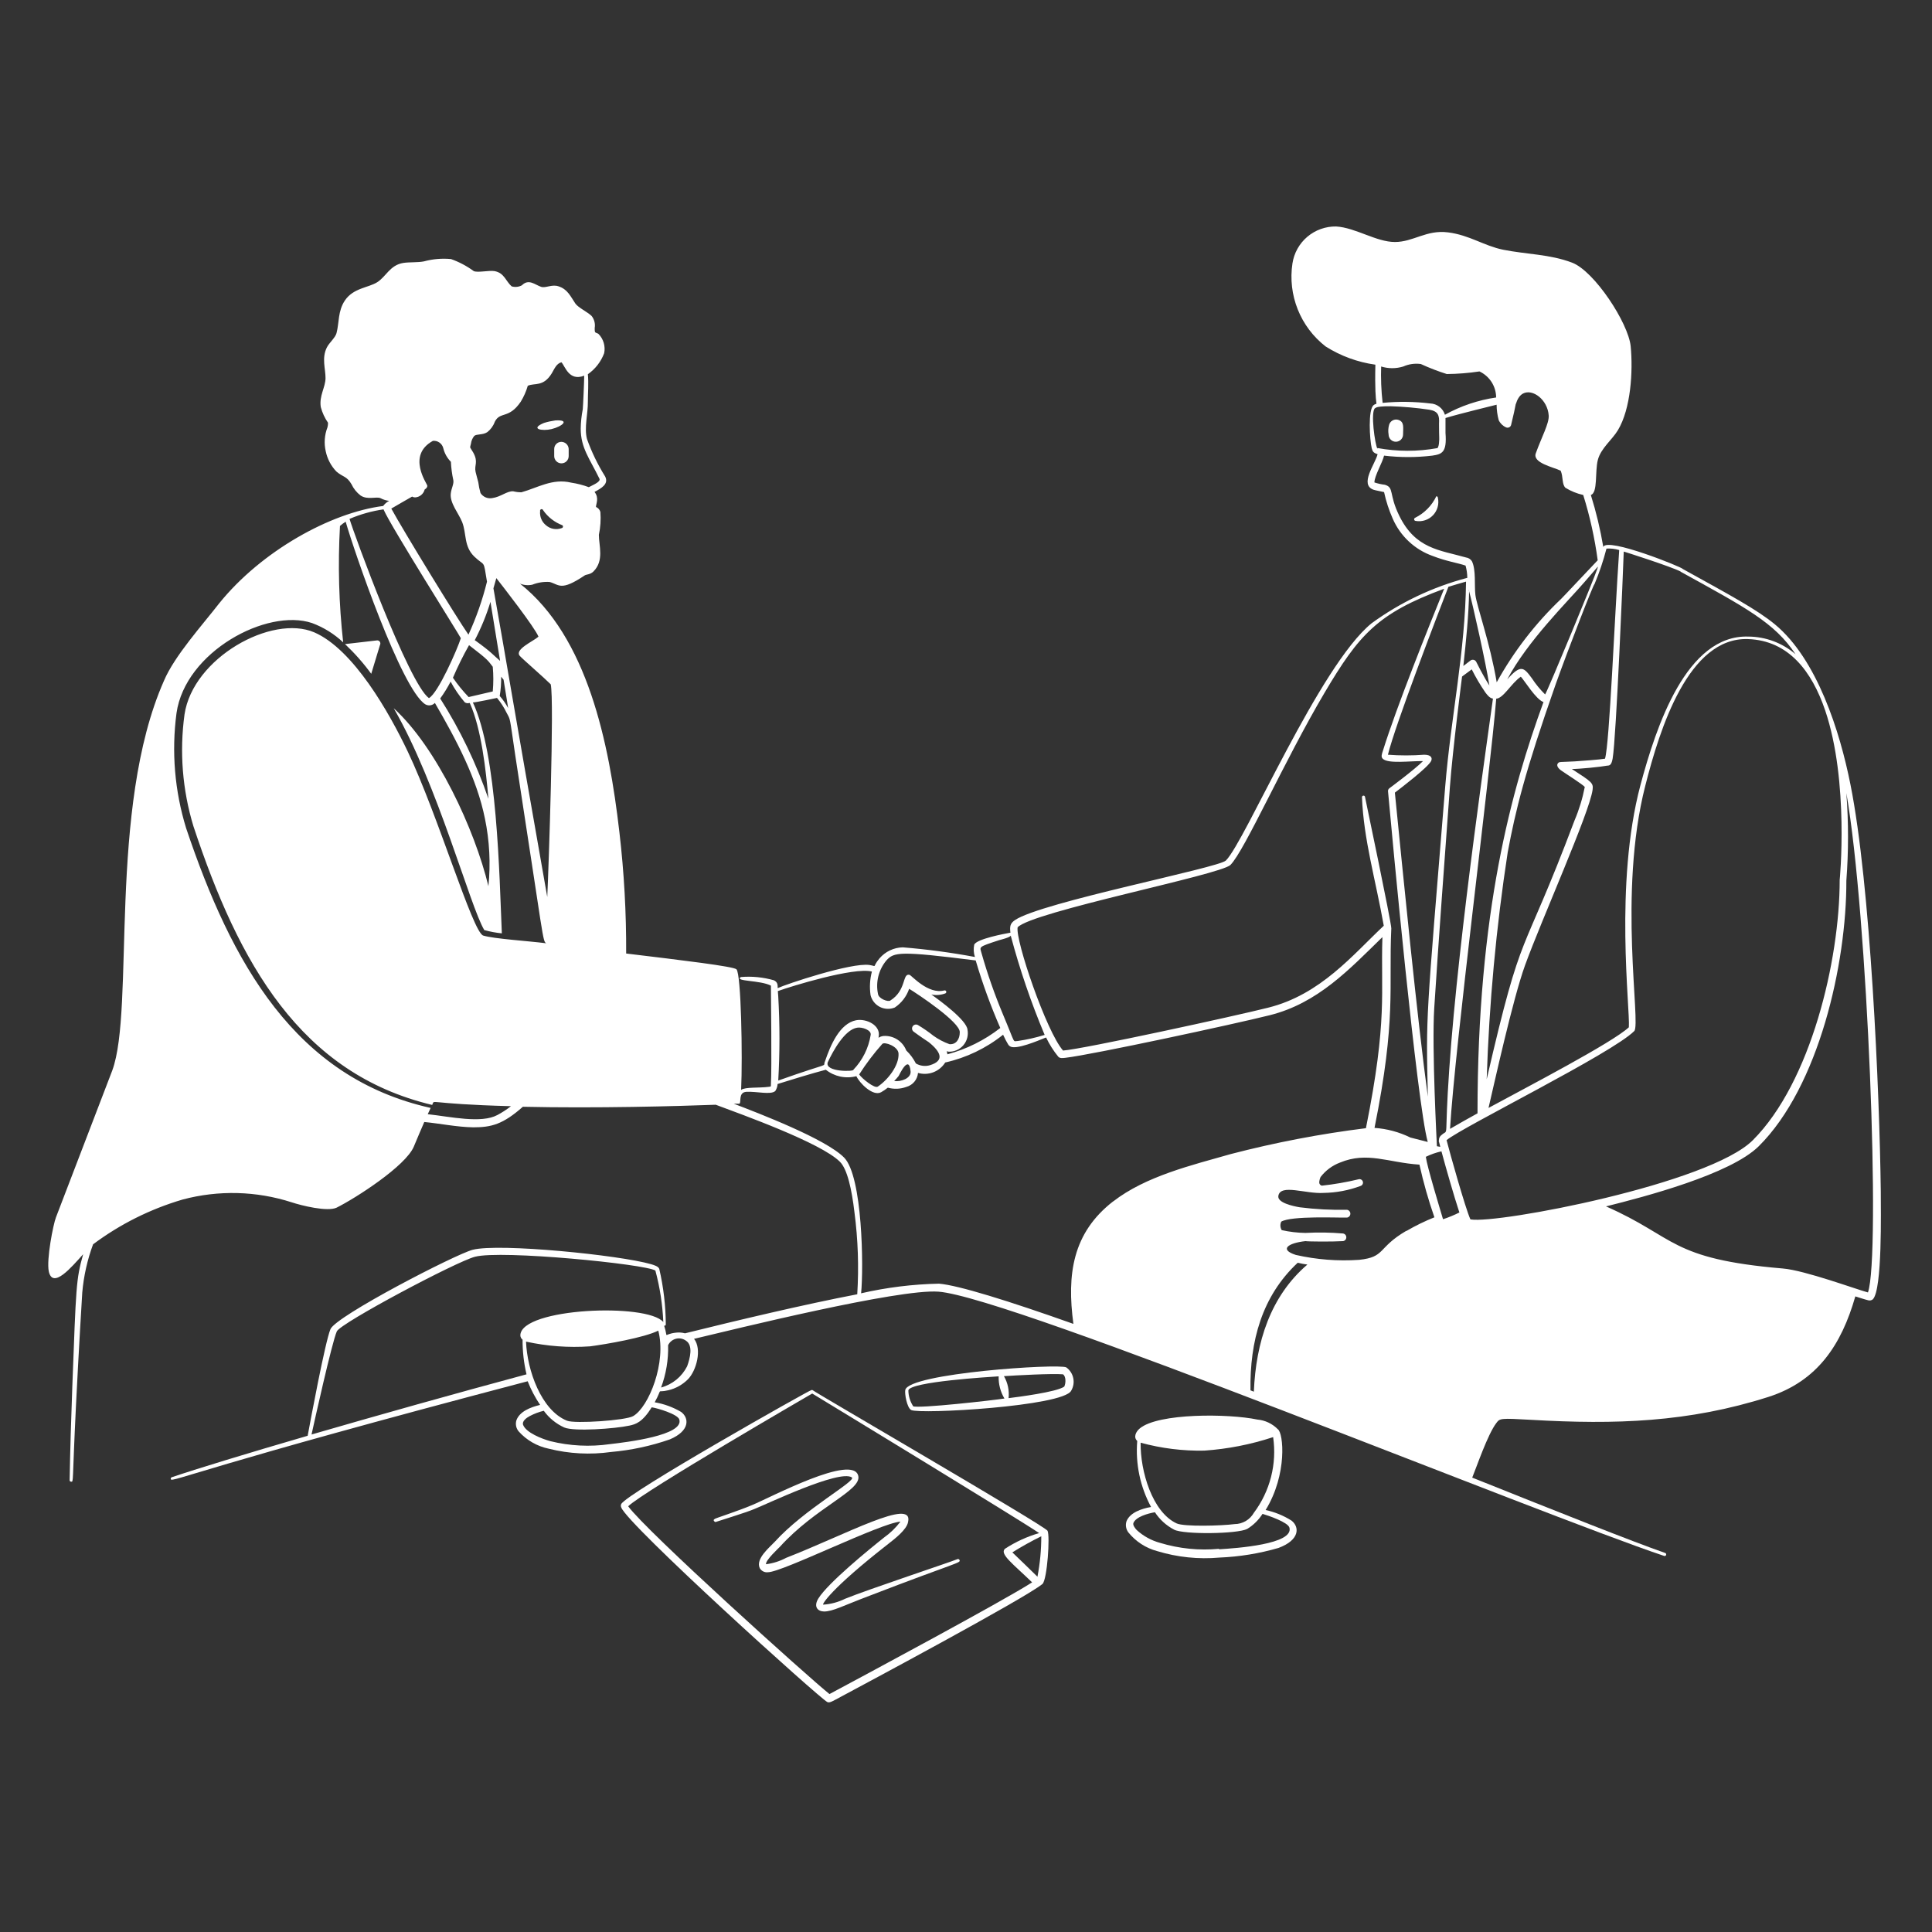 <svg width="112" height="112" viewBox="0 0 112 112" fill="none" xmlns="http://www.w3.org/2000/svg">
<rect x="0" y="0" width="112" height="112" fill="#333333" stroke="none"/>
<path fill-rule="evenodd" clip-rule="evenodd" d="M32.128 26.044V26.442C32.128 26.553 32.172 26.659 32.251 26.738C32.329 26.817 32.436 26.861 32.547 26.861C32.658 26.861 32.765 26.817 32.844 26.738C32.922 26.659 32.967 26.553 32.967 26.442V26.022C32.961 25.912 32.913 25.808 32.833 25.732C32.753 25.656 32.646 25.614 32.536 25.614C32.481 25.615 32.426 25.627 32.375 25.649C32.325 25.671 32.279 25.703 32.241 25.743C32.203 25.783 32.173 25.831 32.154 25.882C32.135 25.934 32.126 25.989 32.128 26.044ZM31.966 24.876C32.581 24.731 33.084 24.317 32.189 24.373C31.968 24.404 31.749 24.452 31.535 24.518C30.697 24.865 31.423 25.005 31.966 24.876ZM83.266 28.767C83.008 29.308 82.577 29.747 82.042 30.014C82.021 30.022 82.003 30.036 81.992 30.055C81.981 30.074 81.976 30.096 81.98 30.118C81.983 30.14 81.994 30.16 82.01 30.175C82.026 30.189 82.047 30.198 82.07 30.199C82.251 30.231 82.436 30.218 82.611 30.16C82.786 30.103 82.944 30.004 83.071 29.871C83.198 29.739 83.29 29.577 83.34 29.4C83.39 29.223 83.395 29.036 83.356 28.857C83.356 28.833 83.346 28.811 83.329 28.794C83.313 28.777 83.29 28.767 83.266 28.767ZM81.041 24.334C80.933 24.306 80.819 24.322 80.723 24.377C80.627 24.432 80.556 24.523 80.526 24.63C80.476 24.812 80.466 25.003 80.498 25.189C80.498 25.3 80.543 25.407 80.621 25.486C80.7 25.564 80.806 25.608 80.918 25.608C81.029 25.608 81.136 25.564 81.214 25.486C81.293 25.407 81.337 25.3 81.337 25.189C81.337 24.787 81.427 24.44 81.041 24.334ZM61.812 79.268C61.359 79.039 52.698 79.604 52.48 80.577C52.435 80.789 52.575 81.606 52.821 81.74C53.308 81.997 61.639 81.527 62.097 80.621C62.228 80.401 62.271 80.14 62.218 79.889C62.165 79.639 62.02 79.417 61.812 79.268ZM52.928 81.505C52.755 81.234 52.662 80.92 52.659 80.599C52.771 80.096 57.384 79.822 57.893 79.788C57.88 80.24 57.997 80.686 58.228 81.074C57.591 81.175 53.23 81.667 52.928 81.522V81.505ZM61.689 80.387C61.247 80.7 59.005 80.985 58.469 81.052C58.516 80.609 58.422 80.163 58.2 79.777C58.865 79.732 60.996 79.615 61.628 79.671C61.795 79.794 61.801 80.174 61.689 80.398V80.387ZM47.118 80.594C47.103 80.584 47.086 80.579 47.068 80.579C47.05 80.579 47.033 80.584 47.017 80.594C47.017 80.537 36.338 86.554 36.014 87.191C35.999 87.222 35.992 87.255 35.992 87.289C35.992 87.323 35.999 87.356 36.014 87.387C36.355 88.365 47.498 98.441 47.962 98.67C48.097 98.737 48.264 98.62 48.79 98.34C49.908 97.742 59.453 92.643 60.437 91.821C60.711 91.541 60.878 89.025 60.727 88.74C60.577 88.455 47.118 80.649 47.118 80.594ZM48.086 98.206C46.895 97.261 37.462 88.762 36.416 87.32C37.389 86.403 46.8 80.951 47.085 80.784C48.527 81.661 58.91 87.98 60.241 88.874C59.538 89.078 58.869 89.385 58.256 89.786C57.937 90.093 58.731 90.663 59.833 91.731C58.15 92.816 49.802 97.289 48.086 98.206ZM60.152 91.413C60.096 91.357 58.748 90.043 58.687 89.993C59.23 89.653 59.79 89.342 60.364 89.059C60.366 89.849 60.291 90.637 60.14 91.413H60.152Z" fill="white"/>
<path fill-rule="evenodd" clip-rule="evenodd" d="M55.505 90.384C55.114 90.552 50.339 92.134 48.991 92.682C48.595 92.879 48.164 92.995 47.722 93.023C47.644 93.023 48.097 92.151 51.524 89.478C51.882 89.198 52.57 88.667 52.642 88.231C52.972 86.789 49.064 88.947 45.569 90.311C45.208 90.505 44.813 90.63 44.406 90.68C44.367 90.451 45.156 89.73 45.206 89.674C47.291 87.37 49.936 86.42 49.757 85.57C49.483 84.239 44.63 86.828 43.607 87.247C42.746 87.611 41.37 88.047 41.454 88.047C41.27 88.119 41.454 88.248 41.488 88.231C41.521 88.214 43.294 87.672 43.724 87.482C44.367 87.236 48.667 85.162 49.383 85.648C49.668 85.849 46.626 87.487 44.91 89.383C44.608 89.707 43.791 90.367 44.043 90.904C44.089 90.987 44.159 91.054 44.244 91.097C44.328 91.14 44.424 91.156 44.518 91.144C45.351 91.144 51.032 88.298 52.201 88.209C51.932 88.563 51.612 88.874 51.25 89.131C50.417 89.791 48.002 91.759 47.442 92.665C47.152 93.135 47.392 93.414 47.772 93.42C48.276 93.42 48.891 93.079 50.406 92.508C55.544 90.529 55.706 90.619 55.623 90.434C55.618 90.423 55.612 90.413 55.603 90.404C55.595 90.396 55.585 90.389 55.574 90.384C55.563 90.38 55.552 90.377 55.54 90.377C55.528 90.377 55.516 90.379 55.505 90.384Z" fill="white"/>
<path fill-rule="evenodd" clip-rule="evenodd" d="M109.031 69.064C108.958 63.216 108.432 51.278 107.275 45.491C106.666 42.422 105.346 38.222 102.891 36.193C101.852 35.337 100.319 34.515 97.541 32.978C97.574 32.905 93.151 31.116 92.945 31.709C92.773 30.689 92.532 29.682 92.223 28.695C92.637 28.561 92.453 27.353 92.626 26.671C92.799 25.989 93.453 25.502 93.789 24.943C94.544 23.696 94.672 21.521 94.532 20.073C94.398 18.726 92.43 15.717 91.133 15.225C89.836 14.733 88.505 14.75 87.135 14.476C86.017 14.247 85.189 13.626 83.937 13.47C82.684 13.313 81.935 14.029 80.862 14.029C79.788 14.029 78.58 13.196 77.457 13.129C76.846 13.119 76.253 13.332 75.787 13.726C75.321 14.121 75.014 14.672 74.924 15.276C74.788 16.176 74.895 17.096 75.233 17.941C75.571 18.786 76.128 19.526 76.847 20.084C77.722 20.638 78.706 20.998 79.732 21.141C79.665 23.998 79.967 23.232 79.632 23.484C79.296 23.735 79.402 25.497 79.52 25.983C79.57 26.179 79.62 26.251 79.861 26.33C79.727 26.889 78.782 28.096 79.632 28.393C79.743 28.432 80.191 28.51 80.236 28.527C80.35 29.057 80.519 29.574 80.739 30.07C80.956 30.569 81.272 31.017 81.67 31.389C82.067 31.76 82.536 32.046 83.048 32.228C83.853 32.542 84.49 32.626 84.96 32.788C85.025 33.019 85.059 33.258 85.061 33.498C83.064 34.023 81.183 34.916 79.514 36.131C76.489 38.586 72.189 48.768 71.066 49.886C70.63 50.316 60.358 52.307 58.843 53.336C58.547 53.537 58.535 53.71 58.575 54.068C58.206 54.135 56.651 54.426 56.478 54.756C56.427 54.996 56.44 55.245 56.517 55.477C55.133 55.219 53.738 55.032 52.335 54.918C52.078 54.924 51.825 54.984 51.593 55.094C51.361 55.203 51.155 55.361 50.987 55.556C50.518 56.115 50.898 56.02 50.4 55.941C49.343 55.79 45.558 57.059 45.083 57.283C45.083 57.082 45.083 56.942 44.87 56.83C44.246 56.65 43.594 56.585 42.947 56.64C42.556 56.903 44.065 56.813 44.691 57.138C44.691 57.568 44.747 61.986 44.691 62.852C44.691 63.009 44.691 62.986 44.574 63.003C44.015 63.081 43.21 63.003 42.964 63.182C43.053 61.236 42.964 56.472 42.695 56.193C42.533 56.025 39.547 55.667 36.299 55.276C36.31 52.925 36.18 50.577 35.907 48.242C35.309 43.053 34.057 36.936 30.143 33.833C30.37 33.926 30.619 33.947 30.858 33.895C31.178 33.768 31.522 33.714 31.865 33.738C32.424 33.889 32.497 34.297 33.895 33.358C33.984 33.296 34.219 33.313 34.403 33.129C35.035 32.497 34.717 31.641 34.717 31.004C34.809 30.571 34.839 30.126 34.806 29.684C34.789 29.619 34.757 29.558 34.712 29.506C34.667 29.455 34.612 29.414 34.549 29.388C34.549 29.204 34.745 28.874 34.465 28.516C34.867 28.303 35.304 28.057 35.08 27.621C34.653 26.938 34.3 26.211 34.029 25.452C33.855 24.803 34.09 23.976 34.079 23.277C34.079 22.796 34.129 22.22 34.079 21.694C34.51 21.393 34.84 20.968 35.024 20.476C35.065 20.276 35.056 20.07 34.999 19.875C34.941 19.68 34.837 19.502 34.694 19.357C34.51 19.24 34.471 19.357 34.476 19.011C34.496 18.889 34.491 18.764 34.46 18.645C34.429 18.526 34.374 18.414 34.297 18.317C34.062 18.088 33.526 17.836 33.358 17.602C33.073 17.182 32.905 16.763 32.368 16.595C31.988 16.472 31.63 16.713 31.373 16.629C31.021 16.517 30.657 16.137 30.255 16.539C30.165 16.588 30.066 16.619 29.964 16.629C29.863 16.64 29.76 16.63 29.662 16.601C29.326 16.316 29.243 15.824 28.672 15.717C28.348 15.661 27.711 15.818 27.465 15.717C27.061 15.421 26.617 15.185 26.145 15.018C25.617 14.968 25.085 15.014 24.574 15.153C24.216 15.225 23.758 15.186 23.383 15.242C22.606 15.365 22.382 16.036 21.868 16.36C21.353 16.685 20.487 16.69 19.995 17.417C19.581 18.032 19.67 18.698 19.508 19.312C19.441 19.575 19.083 19.872 18.949 20.14C18.636 20.761 18.876 21.387 18.871 21.924C18.865 22.46 18.491 22.953 18.597 23.601C18.683 23.925 18.825 24.232 19.016 24.507C19.018 24.598 19.007 24.688 18.983 24.775C18.812 25.215 18.777 25.696 18.882 26.156C18.973 26.597 19.186 27.004 19.497 27.331C19.888 27.672 20.09 27.582 20.375 28.069C20.495 28.326 20.675 28.55 20.9 28.723C21.314 29.002 21.823 28.762 22.069 28.885C22.222 28.966 22.389 29.017 22.561 29.036C22.423 29.105 22.304 29.207 22.214 29.332C19.173 29.718 15.158 31.938 12.709 34.974C11.742 36.221 10.115 38.021 9.505 39.464C6.229 46.867 7.828 58.474 6.508 62.058L3.243 70.574C3.086 70.982 2.684 73.012 2.829 73.71C3.064 74.751 4.154 73.448 4.82 72.71C4.406 74.18 4.412 74.566 4.193 80.353C4.126 82.165 4.065 84.138 4.037 85.799C4.035 85.811 4.036 85.823 4.04 85.835C4.043 85.846 4.049 85.857 4.057 85.866C4.065 85.875 4.075 85.882 4.086 85.887C4.097 85.892 4.109 85.894 4.121 85.894C4.277 85.894 4.177 86.073 4.406 81.454C4.568 78.206 4.753 75.175 4.769 74.929C4.852 73.974 5.063 73.033 5.396 72.134C6.957 70.967 8.714 70.089 10.584 69.539C12.666 68.983 14.864 69.039 16.914 69.701C17.473 69.886 18.977 70.261 19.514 70.009C20.632 69.45 23.512 67.599 23.987 66.475C24.222 65.916 24.412 65.463 24.596 65.044C25.452 65.122 26.503 65.34 27.437 65.352C28.482 65.352 29.153 65.184 30.311 64.16C34.566 64.256 39.257 64.127 41.493 64.043C42.986 64.602 47.571 66.24 48.684 67.342C49.12 67.767 49.377 68.952 49.533 70.272C49.74 71.849 49.794 73.442 49.696 75.03C46.632 75.617 42.729 76.545 39.71 77.294C39.541 77.248 39.364 77.234 39.19 77.255C38.39 77.339 38.765 77.664 38.502 76.853C38.514 76.856 38.528 76.856 38.54 76.852C38.553 76.849 38.564 76.843 38.573 76.834C38.583 76.825 38.59 76.814 38.594 76.801C38.598 76.789 38.599 76.776 38.597 76.763C38.589 75.689 38.463 74.618 38.222 73.571C38.183 73.414 37.909 73.336 37.741 73.286C35.93 72.76 28.935 72.055 27.398 72.452C26.397 72.715 19.469 76.294 19.156 77.054C18.843 77.814 17.993 82.388 17.836 83.233C14.213 84.289 11.356 85.162 9.958 85.637C9.947 85.641 9.936 85.647 9.927 85.655C9.918 85.663 9.91 85.672 9.905 85.683C9.9 85.694 9.897 85.706 9.896 85.719C9.896 85.731 9.898 85.743 9.902 85.754C9.969 85.961 11.803 85.011 30.59 80.073C30.779 80.555 31.021 81.015 31.311 81.443C30.752 81.578 30.12 81.823 29.936 82.338C29.903 82.447 29.898 82.562 29.92 82.673C29.943 82.784 29.992 82.888 30.064 82.975C30.523 83.489 31.135 83.842 31.809 83.982C32.991 84.278 34.22 84.343 35.427 84.172C36.585 84.071 37.727 83.827 38.826 83.445C40.023 82.942 39.944 82.192 39.486 81.852C39.013 81.574 38.494 81.384 37.954 81.292C38.463 80.37 37.987 80.778 38.748 80.593C39.178 80.491 39.571 80.27 39.883 79.956C40.375 79.453 40.705 78.212 40.235 77.613C42.595 77.054 52.083 74.706 54.404 74.879C58.614 75.187 89.226 87.773 96.473 90.199C96.484 90.203 96.496 90.204 96.508 90.203C96.52 90.202 96.531 90.199 96.542 90.194C96.553 90.188 96.562 90.181 96.57 90.172C96.578 90.162 96.584 90.152 96.587 90.141C96.591 90.129 96.592 90.117 96.591 90.105C96.59 90.093 96.587 90.082 96.582 90.071C96.576 90.061 96.569 90.051 96.56 90.043C96.55 90.035 96.54 90.03 96.529 90.026C94.633 89.366 90.406 87.683 85.346 85.659C85.592 85.067 86.24 83.154 86.744 82.495C86.951 82.226 86.939 82.204 88.785 82.31C93.621 82.59 97.882 82.461 102.522 80.979C105.357 80.068 106.749 77.966 107.555 75.153C107.717 75.203 108.159 75.349 108.315 75.382C108.36 75.393 108.406 75.393 108.451 75.382C108.496 75.372 108.537 75.351 108.572 75.321C109.126 74.756 109.031 70.166 109.031 69.064ZM32.553 30.618C32.401 30.673 32.238 30.687 32.08 30.657C31.921 30.628 31.774 30.556 31.652 30.45C31.532 30.354 31.437 30.229 31.378 30.086C31.318 29.943 31.295 29.788 31.311 29.634C31.304 29.611 31.306 29.586 31.317 29.565C31.328 29.543 31.347 29.527 31.37 29.52C31.393 29.512 31.418 29.514 31.44 29.525C31.461 29.536 31.477 29.555 31.485 29.578C31.761 29.975 32.151 30.279 32.603 30.45C32.617 30.462 32.628 30.478 32.633 30.496C32.639 30.514 32.639 30.533 32.633 30.551C32.628 30.569 32.618 30.585 32.603 30.597C32.589 30.609 32.571 30.616 32.553 30.618ZM27.302 25.72C27.322 25.556 27.387 25.401 27.492 25.273C27.616 25.15 27.99 25.228 28.253 25.049C28.45 24.894 28.599 24.687 28.683 24.451C28.997 23.83 29.494 24.311 30.188 23.288C30.364 23 30.502 22.69 30.596 22.365C30.987 22.181 31.496 22.449 31.988 21.639C32.15 21.365 32.256 21.079 32.547 21.001C32.765 21.236 32.983 22.119 33.867 21.778C33.867 22.08 33.8 23.607 33.783 23.73C33.71 24.098 33.671 24.472 33.665 24.848C33.665 25.966 34.18 26.581 34.75 27.75C34.84 27.934 34.37 28.113 34.135 28.242C33.804 28.12 33.461 28.032 33.112 27.979C32.027 27.716 31.16 28.281 30.227 28.538C30.068 28.539 29.911 28.52 29.757 28.482C29.405 28.449 29.036 28.807 28.538 28.874C28.408 28.899 28.274 28.885 28.152 28.833C28.031 28.781 27.927 28.694 27.856 28.583C27.796 28.378 27.753 28.169 27.727 27.957C27.677 27.755 27.616 27.554 27.571 27.358C27.481 26.956 27.744 26.799 27.437 26.24C27.224 25.86 27.23 26.028 27.302 25.72ZM27.515 37.127C27.891 36.412 28.198 35.663 28.432 34.89C28.745 36.836 28.913 37.82 28.991 38.312C28.583 37.971 28.544 37.842 27.515 37.104V37.127ZM29.192 39.402C29.466 41.08 29.405 40.699 29.455 41.046C29.322 40.794 29.158 40.56 28.969 40.347C29.031 39.978 29.059 39.603 29.052 39.229L29.192 39.402ZM27.168 40.409C26.834 40.061 26.529 39.687 26.257 39.29C26.533 38.644 26.845 38.013 27.191 37.401C28.365 38.301 28.275 38.289 28.566 38.653C28.609 39.129 28.609 39.608 28.566 40.084L27.168 40.409ZM27.241 40.772C27.906 42.254 28.175 44.686 28.314 46.307C27.616 44.265 26.678 42.313 25.519 40.492C25.745 40.183 25.947 39.855 26.123 39.514C26.353 39.943 26.628 40.346 26.945 40.716C26.985 40.742 27.03 40.758 27.078 40.764C27.125 40.769 27.173 40.765 27.218 40.75L27.241 40.772ZM23.92 28.807C23.965 28.821 24.012 28.83 24.059 28.835C24.19 28.829 24.314 28.781 24.415 28.698C24.516 28.616 24.587 28.503 24.619 28.376C24.708 28.32 24.775 28.259 24.77 28.152C24.764 28.046 23.562 26.402 25.094 25.558C25.229 25.543 25.365 25.578 25.476 25.657C25.587 25.735 25.666 25.851 25.698 25.983C25.77 26.281 25.923 26.554 26.139 26.771C26.156 27.129 26.203 27.484 26.279 27.834C26.324 28.041 26.167 28.309 26.134 28.594C26.056 29.153 26.598 29.768 26.794 30.271C27.056 30.948 26.878 31.675 27.504 32.273C28.13 32.871 28.012 32.38 28.231 33.721C27.97 34.776 27.61 35.804 27.157 36.791C26.525 35.896 23.327 30.674 22.684 29.483C22.924 29.338 23.674 28.913 23.897 28.784L23.92 28.807ZM22.242 29.55C22.65 30.501 26.715 36.942 26.715 36.998C26.52 37.618 25.396 40.191 24.865 40.47C23.696 39.637 20.492 30.875 20.263 30.081C20.894 29.811 21.557 29.625 22.237 29.528L22.242 29.55ZM28.012 54.236C27.398 54.04 25.413 47.303 23.64 43.573C22.578 41.337 20.492 37.641 18.216 36.657C15.756 35.6 11.183 38.133 10.696 41.421C10.399 43.589 10.575 45.796 11.211 47.89C13.85 55.869 17.423 62.231 25.055 64.054C25.234 63.696 24.602 63.993 29.623 64.127C29.377 64.318 29.115 64.489 28.84 64.636C27.901 65.145 26.117 64.736 24.797 64.591L24.965 64.228C17.104 62.472 13.425 55.841 10.791 48.013C10.126 45.856 9.935 43.58 10.232 41.342C10.735 37.786 15.471 35.237 18.093 36.12C18.762 36.369 19.374 36.749 19.894 37.238C19.645 34.998 19.583 32.74 19.709 30.49C19.812 30.398 19.922 30.316 20.039 30.244C20.52 31.921 23.26 39.939 24.652 40.828C24.74 40.88 24.844 40.901 24.945 40.887C25.047 40.872 25.141 40.824 25.211 40.75C26.469 42.913 27.643 45.128 28.113 47.459C28.379 48.746 28.447 50.066 28.314 51.373C27.52 48.086 25.323 43.333 22.824 41.057C25.379 45.469 27.241 52.525 28.074 53.917C28.407 54.009 28.748 54.073 29.092 54.107C28.946 50.752 28.834 43.758 27.414 40.722C27.588 40.722 28.812 40.459 28.812 40.459C29.033 40.724 29.221 41.015 29.371 41.326C29.601 41.767 29.522 41.432 29.869 43.78C31.546 54.622 31.451 54.566 31.669 54.683C30.573 54.544 28.644 54.426 28.012 54.236ZM31.725 51.999C29.544 39.62 29.522 39.274 28.605 34.107C28.678 33.861 28.734 33.66 28.773 33.514C29.12 33.956 31.009 36.377 31.216 36.908C30.909 37.182 29.802 37.652 30.137 38.027C30.288 38.2 31.535 39.279 31.926 39.67C32.139 40.571 31.803 50.434 31.725 51.999ZM18.06 83.16C18.216 82.45 19.24 77.831 19.525 77.183C19.732 76.702 26.475 73.123 27.537 72.855C29.069 72.452 37.411 73.28 37.993 73.655C38.255 74.63 38.409 75.631 38.452 76.64C37.512 75.522 30.244 75.818 30.165 77.395C30.164 77.447 30.174 77.498 30.197 77.545C30.219 77.592 30.253 77.632 30.294 77.664C30.29 78.339 30.367 79.013 30.523 79.671C26.229 80.828 21.935 82.036 18.06 83.16ZM39.38 82.288C39.665 83.21 36.316 83.607 35.348 83.719C34.2 83.883 33.03 83.824 31.904 83.546C31.412 83.411 30.501 83.054 30.327 82.606C30.244 82.394 30.517 82.192 30.719 82.086C30.974 81.953 31.244 81.852 31.524 81.784C31.828 82.204 32.237 82.537 32.709 82.752C33.268 82.998 35.656 82.824 36.483 82.645C36.847 82.567 37.233 82.461 37.781 81.583C38.116 81.633 39.285 81.98 39.38 82.288ZM36.707 82.092C36.288 82.344 33.324 82.545 32.871 82.36C31.373 81.762 30.557 79.425 30.495 77.775C31.713 78.043 32.963 78.136 34.208 78.049C35.141 77.926 37.35 77.546 38.161 77.138C38.647 78.972 37.618 81.561 36.707 82.092ZM39.833 79.207C39.681 79.506 39.469 79.77 39.209 79.982C38.948 80.194 38.647 80.349 38.323 80.437C38.615 79.653 38.754 78.819 38.731 77.982C38.775 77.89 38.839 77.808 38.919 77.744C38.998 77.679 39.091 77.632 39.19 77.608C39.29 77.583 39.393 77.581 39.494 77.601C39.594 77.622 39.689 77.664 39.771 77.725C40.19 77.999 40.006 78.731 39.833 79.207ZM97.423 33.14C101.203 35.225 102.88 36.098 104.088 37.926C103.328 37.273 102.361 36.91 101.359 36.903C97.775 36.78 96.014 42.086 95.097 45.519C93.576 51.245 94.51 58.491 94.426 59.553C93.459 60.453 88.505 63.026 86.291 64.228C86.598 62.93 87.694 57.926 88.41 55.953C89.372 53.302 92.139 47.129 92.324 45.787C92.374 45.391 92.296 45.34 91.122 44.58C91.575 44.58 92.799 44.457 93.179 44.384C93.341 44.384 93.425 44.311 93.487 43.97C93.694 42.785 94.096 33.017 94.13 31.977C94.091 31.954 96.942 32.866 97.44 33.14H97.423ZM93.112 31.803C93.367 31.785 93.623 31.814 93.867 31.887C93.588 35.941 93.308 43.07 93.045 43.981C92.749 44.037 91.698 44.11 91.29 44.138C90.417 44.188 90.395 44.138 90.305 44.261C90.216 44.384 90.339 44.552 90.501 44.664C90.786 44.865 91.737 45.463 91.871 45.62C91.742 46.285 91.543 46.936 91.278 47.56C88.119 55.947 88.309 53.369 86.185 62.567C86.327 58.161 86.734 53.768 87.403 49.411C87.851 47.012 88.393 44.759 90.199 39.626C90.909 37.641 92.38 33.839 92.436 33.861C92.716 33.193 92.948 32.505 93.129 31.803H93.112ZM83.4 66.118C83.506 66.531 83.506 66.475 83.473 66.481L83.299 66.447C83.299 66.391 82.998 60.778 83.143 58.457C83.406 54.348 83.741 49.892 84.054 45.597C84.205 43.517 84.776 39.05 84.759 39.218L85.318 38.804C85.55 39.267 85.813 39.713 86.106 40.14C86.218 40.291 86.369 40.481 86.548 40.498C86.425 41.51 84.563 53.995 84.015 61.974C83.713 66.319 84.015 65.396 83.573 65.793C83.521 65.829 83.479 65.877 83.451 65.934C83.424 65.991 83.412 66.054 83.417 66.118H83.4ZM86.721 40.504C87.146 40.504 87.605 39.609 88.164 39.229C88.382 39.458 89.042 40.554 89.478 40.699C87.627 45.776 85.648 52.855 85.653 64.541C85.178 64.798 84.535 65.167 84.06 65.441C84.34 60.683 86.364 45.066 86.738 40.504H86.721ZM92.592 32.989C92.413 33.548 89.757 39.961 89.573 40.258C89.285 39.975 89.028 39.662 88.807 39.324C88.337 38.692 88.175 38.485 87.376 39.385C88.561 37.149 90.876 34.879 91.849 33.749C92.777 32.687 92.654 32.776 92.592 32.989ZM80.068 21.247C80.485 21.376 80.931 21.376 81.348 21.247C81.667 21.105 82.02 21.055 82.366 21.102C82.854 21.327 83.357 21.521 83.87 21.683C84.504 21.678 85.138 21.627 85.765 21.532C86.053 21.667 86.296 21.88 86.468 22.147C86.639 22.414 86.731 22.725 86.733 23.042C85.691 23.193 84.685 23.532 83.764 24.043C83.707 23.859 83.595 23.698 83.443 23.581C83.29 23.463 83.106 23.396 82.914 23.389C81.997 23.278 81.071 23.267 80.152 23.355C80.07 22.641 80.042 21.921 80.068 21.202V21.247ZM79.85 26.017C79.71 25.77 79.436 23.864 79.716 23.657C79.76 23.713 79.564 23.54 80.627 23.551C81.376 23.574 82.122 23.642 82.863 23.752C83.367 23.841 83.451 24.071 83.422 24.557C83.422 25.457 83.451 25.368 83.422 25.648C83.422 25.726 83.389 25.933 83.328 25.977C82.177 26.186 80.999 26.184 79.85 25.972V26.017ZM84.988 32.318C83.456 31.882 82.053 31.826 81.108 29.88C80.498 28.628 80.834 28.264 80.28 28.102C80.075 28.078 79.873 28.033 79.676 27.968C79.676 27.593 80.146 26.811 80.236 26.413C81.164 26.524 82.103 26.524 83.031 26.413C83.59 26.33 83.887 26.235 83.797 25.1V24.233C84.675 23.965 86.537 23.523 86.76 23.461C86.762 23.765 86.803 24.068 86.883 24.361C86.971 24.546 87.122 24.693 87.308 24.775C87.338 24.788 87.371 24.795 87.403 24.793C87.436 24.792 87.468 24.783 87.497 24.767C87.525 24.752 87.55 24.73 87.569 24.703C87.588 24.676 87.6 24.645 87.605 24.613C87.733 24.093 87.834 23.629 87.873 23.405C87.873 23.528 87.924 23.014 88.293 22.813C88.852 22.522 89.718 23.171 89.78 24.087C89.813 24.535 89.366 25.346 89.031 26.279C88.829 26.838 90.048 27.079 90.473 27.286C90.63 27.649 90.535 28.057 90.747 28.275C91.066 28.472 91.416 28.614 91.781 28.695C92.167 29.931 92.448 31.197 92.62 32.48C91.2 33.973 90.881 34.331 90.501 34.717C89.016 36.128 87.756 37.759 86.766 39.553C86.369 37.221 85.614 35.164 85.53 34.487C85.463 33.962 85.575 33.034 85.329 32.536C85.292 32.477 85.242 32.426 85.183 32.389C85.124 32.351 85.058 32.327 84.988 32.318ZM85.15 34.213C85.419 35.209 86.134 38.44 86.341 39.738C86 39.223 85.581 38.373 85.581 38.373C85.566 38.343 85.545 38.316 85.519 38.295C85.493 38.274 85.462 38.26 85.429 38.252C85.396 38.245 85.362 38.244 85.329 38.252C85.297 38.259 85.266 38.274 85.24 38.295L84.832 38.608C84.988 37.154 85.145 35.673 85.167 34.213H85.15ZM84.988 33.716C84.938 37.831 84.116 41.499 83.78 45.597C82.662 59.374 82.662 58.698 82.774 63.573C82.17 59.167 81.326 50.596 80.862 45.95C81.192 45.698 82.785 44.485 82.964 44.116C83.048 43.937 82.964 43.752 82.561 43.752C81.862 43.805 81.159 43.805 80.459 43.752C80.884 42.019 83.316 35.695 83.965 34.018C84.295 33.923 84.569 33.828 84.988 33.716ZM58.994 53.755C59.861 52.844 70.736 50.719 71.329 50.143C72.162 49.304 74.454 44.099 76.791 40.151C78.776 36.797 79.855 35.555 83.719 34.13C82.791 36.428 80.979 40.923 80.163 43.54C80.112 43.702 80.04 43.881 80.163 43.987C80.47 44.289 81.756 44.11 82.494 44.121C81.974 44.641 80.543 45.698 80.543 45.698C80.515 45.718 80.494 45.746 80.48 45.777C80.466 45.808 80.461 45.843 80.465 45.877C80.7 48.471 82.142 63.954 82.768 66.201L81.762 65.944C81.111 65.625 80.405 65.435 79.682 65.385C80.957 59.044 80.498 57.272 80.655 53.817C80.655 53.459 79.145 46.268 79.134 46.212C79.134 46.189 79.124 46.166 79.108 46.149C79.091 46.132 79.068 46.123 79.044 46.123C79.021 46.123 78.998 46.132 78.981 46.149C78.965 46.166 78.955 46.189 78.955 46.212C79.05 48.661 79.743 50.993 80.219 53.666C78.43 55.343 76.556 57.663 73.509 58.418C71.625 58.894 62.802 60.817 61.627 60.901C60.666 59.827 58.843 54.471 58.994 53.755ZM57.932 54.499C57.932 54.499 58.603 54.337 58.591 54.23C59.114 56.195 59.771 58.121 60.56 59.995C60.051 60.152 59.532 60.27 59.005 60.347C58.687 60.347 58.91 60.627 58.133 58.782C57.654 57.635 57.243 56.46 56.903 55.265C56.808 54.879 56.646 54.918 57.932 54.499ZM51.384 55.678C51.826 55.192 52.145 55.119 56.562 55.678C56.955 57.012 57.431 58.319 57.988 59.592C57.079 60.301 56.037 60.82 54.923 61.119C54.89 60.878 54.812 60.951 55.002 60.968C55.162 60.972 55.322 60.941 55.469 60.876C55.615 60.81 55.746 60.713 55.85 60.59C55.954 60.468 56.029 60.324 56.07 60.169C56.111 60.013 56.117 59.851 56.087 59.693C56.042 59.134 54.443 57.971 53.99 57.652C54.259 57.708 54.538 57.686 54.795 57.591C54.818 57.583 54.837 57.567 54.848 57.546C54.859 57.524 54.861 57.499 54.854 57.476C54.846 57.453 54.83 57.434 54.809 57.423C54.787 57.412 54.762 57.41 54.739 57.417C53.8 57.663 52.849 56.545 52.726 56.512C52.296 56.405 52.564 57.406 51.608 58.005C51.468 58.094 50.931 57.893 50.898 57.619C50.827 57.279 50.835 56.929 50.919 56.593C51.003 56.257 51.162 55.944 51.384 55.678ZM45.133 57.44C45.849 57.183 49.494 56.053 50.545 56.322C50.427 56.768 50.401 57.234 50.467 57.691C50.503 57.837 50.569 57.972 50.662 58.09C50.755 58.207 50.872 58.303 51.005 58.371C51.138 58.439 51.285 58.477 51.434 58.483C51.583 58.49 51.732 58.464 51.871 58.407C52.26 58.147 52.553 57.766 52.704 57.322C53.201 57.624 55.673 59.263 55.639 59.844C55.639 60.235 55.432 60.565 55.041 60.532C54.711 60.413 54.398 60.25 54.113 60.045C53.826 59.816 53.523 59.607 53.207 59.419C53.157 59.393 53.099 59.386 53.044 59.401C52.989 59.415 52.941 59.449 52.91 59.496C52.879 59.543 52.866 59.6 52.875 59.656C52.883 59.712 52.912 59.763 52.955 59.799C52.955 59.799 53.375 60.112 53.839 60.414C54.538 60.974 54.778 61.488 53.911 61.751C53.776 61.791 53.633 61.803 53.493 61.785C53.352 61.768 53.217 61.722 53.095 61.65C52.953 61.369 52.764 61.114 52.536 60.895C52.434 60.634 52.252 60.412 52.016 60.261C51.78 60.11 51.502 60.039 51.222 60.056C50.931 60.09 50.909 60.235 50.937 60.101C51.071 59.436 50.221 59.033 49.629 59.145C48.672 59.335 48.141 60.599 47.828 61.521C47.638 61.924 48.387 61.477 45.116 62.64C45.209 61.016 45.209 59.388 45.116 57.764C45.088 57.378 45.077 57.468 45.133 57.44ZM47.985 61.583C48.292 60.923 48.969 59.688 49.69 59.576C49.97 59.525 50.534 59.715 50.473 60.001C50.352 60.758 50.003 61.46 49.472 62.014C49.539 62.125 47.789 62.159 47.985 61.583ZM51.149 60.515C51.284 60.381 52.066 60.655 52.089 61.074C52.128 61.773 51.462 62.606 50.887 62.992C50.702 63.12 49.975 62.528 49.807 62.287C50.207 61.662 50.656 61.069 51.149 60.515ZM52.094 62.377C52.133 62.321 52.693 61.08 52.788 62.108C52.827 62.511 52.228 62.724 51.837 62.668C51.928 62.575 52.014 62.478 52.094 62.377ZM64.529 69.646C62.175 71.474 61.84 73.878 62.226 76.747C58.446 75.405 55.561 74.51 54.437 74.415C52.916 74.446 51.402 74.634 49.919 74.974C50.07 73.47 50.003 68.192 48.935 67.107C47.867 66.022 43.992 64.541 42.533 63.982H42.863C42.992 63.914 42.779 63.327 43.266 63.294C43.853 63.26 44.675 63.484 44.943 63.249C45.023 63.127 45.069 62.986 45.077 62.841C45.692 62.645 47.14 62.204 47.873 62.014C48.119 62.209 48.407 62.344 48.715 62.41C49.023 62.474 49.341 62.467 49.645 62.388C49.813 62.763 50.596 63.585 51.082 63.316C51.217 63.238 51.346 63.151 51.468 63.053C51.822 63.151 52.197 63.136 52.542 63.009C52.724 62.959 52.886 62.855 53.007 62.71C53.128 62.565 53.202 62.386 53.218 62.198C53.511 62.282 53.823 62.269 54.108 62.16C54.392 62.051 54.633 61.852 54.795 61.594C56.021 61.319 57.168 60.768 58.15 59.984C58.256 60.213 58.357 60.409 58.441 60.543C58.468 60.59 58.507 60.63 58.554 60.658C58.601 60.686 58.654 60.702 58.709 60.705C59.268 60.761 60.587 60.146 60.644 60.146C60.835 60.545 61.073 60.921 61.354 61.264C61.454 61.365 61.622 61.337 61.779 61.32C63.4 61.124 71.451 59.391 73.604 58.854C76.4 58.155 78.223 56.193 80.14 54.325C80.034 57.535 80.454 59.1 79.184 65.402C76.545 65.73 73.93 66.231 71.356 66.9C69.103 67.543 66.419 68.181 64.529 69.651V69.646ZM72.687 80.677L72.492 80.599C72.447 77.759 73.151 75.142 75.231 73.202C75.415 73.249 75.602 73.284 75.79 73.308C73.649 75.142 72.805 77.814 72.687 80.677ZM81.516 71.357C79.838 72.341 80.331 72.872 78.793 73.034C77.561 73.119 76.323 73.022 75.119 72.749C74.147 72.436 74.661 72.061 75.678 71.949C75.852 71.977 77.216 71.988 77.859 71.949C77.912 71.941 77.96 71.914 77.994 71.874C78.029 71.833 78.047 71.782 78.047 71.728C78.047 71.675 78.029 71.624 77.994 71.583C77.96 71.543 77.912 71.516 77.859 71.507C77.134 71.445 76.405 71.434 75.678 71.474C75.216 71.467 74.755 71.413 74.303 71.312C74.258 71.239 74.232 71.155 74.227 71.069C74.222 70.984 74.239 70.898 74.275 70.82C74.862 70.468 77.63 70.602 78.088 70.585C78.142 70.576 78.192 70.549 78.227 70.507C78.262 70.466 78.282 70.413 78.282 70.359C78.282 70.304 78.262 70.251 78.227 70.21C78.192 70.168 78.142 70.141 78.088 70.132C77.171 70.151 76.253 70.103 75.343 69.987C74.952 69.92 74.04 69.724 74.107 69.327C74.23 68.611 75.701 69.226 76.735 69.154C77.465 69.143 78.188 69.007 78.871 68.751C78.922 68.735 78.965 68.7 78.99 68.653C79.016 68.606 79.021 68.55 79.005 68.499C78.99 68.448 78.954 68.405 78.907 68.38C78.86 68.355 78.805 68.35 78.754 68.365C78.054 68.533 77.344 68.657 76.629 68.734C76.584 68.725 76.543 68.699 76.516 68.662C76.488 68.625 76.474 68.579 76.478 68.533C76.486 68.428 76.513 68.326 76.556 68.231C76.845 67.855 77.232 67.567 77.675 67.398C79.263 66.738 80.47 67.398 82.287 67.515C82.516 68.549 82.805 69.569 83.154 70.568C82.597 70.791 82.057 71.054 81.538 71.357H81.516ZM83.652 70.674C83.456 70.015 82.729 67.622 82.656 67.062C82.945 66.921 83.249 66.814 83.562 66.744C83.82 67.7 84.295 69.361 84.602 70.289C84.302 70.439 83.992 70.568 83.674 70.674H83.652ZM85.234 70.674C84.938 70.004 84.06 66.878 83.859 66.095C84.82 65.307 93.453 61.063 94.739 59.771C95.142 59.369 93.783 51.792 95.377 45.558C96.227 42.203 97.893 36.931 101.332 37.048C103.691 37.127 105.039 38.927 105.805 41.175C107.208 45.312 106.649 51.054 106.649 50.999C106.649 55.69 104.971 62.74 101.617 66.095C99.084 68.634 86.811 70.96 85.257 70.691L85.234 70.674ZM108.287 74.924C107.633 74.751 104.63 73.643 103.361 73.537C96.769 72.978 97.177 71.726 93.101 69.936C95.338 69.377 100.308 68.08 101.958 66.447C105.441 62.992 107.051 55.869 107.035 51.049C107.164 49.361 107.164 47.666 107.035 45.977C108.27 52.989 109.031 72.799 108.287 74.924Z" fill="white"/>
<path fill-rule="evenodd" clip-rule="evenodd" d="M21.834 37.127L20 37.339C20.559 37.865 21.068 38.441 21.521 39.061L22.03 37.384C22.045 37.354 22.052 37.32 22.049 37.286C22.046 37.252 22.034 37.22 22.013 37.193C21.993 37.166 21.965 37.146 21.933 37.134C21.902 37.122 21.867 37.12 21.834 37.127ZM74.873 88.153C74.412 87.861 73.903 87.653 73.369 87.538C74.638 85.475 74.409 83.065 74.074 82.852C73.758 82.531 73.338 82.332 72.888 82.293C71.211 81.941 67.146 81.913 66.073 82.808C65.838 83.003 65.698 83.322 65.927 83.534C65.818 84.86 66.096 86.188 66.727 87.359C66.168 87.465 65.519 87.678 65.307 88.181C65.27 88.289 65.26 88.404 65.278 88.517C65.295 88.63 65.34 88.737 65.407 88.829C65.837 89.362 66.424 89.744 67.085 89.92C68.252 90.275 69.476 90.402 70.691 90.294C71.852 90.247 73.003 90.059 74.118 89.735C75.354 89.277 75.343 88.522 74.873 88.153ZM66.123 83.635C67.325 83.963 68.567 84.118 69.813 84.094C71.171 84.001 72.513 83.738 73.805 83.311C73.917 84.08 73.876 84.864 73.684 85.617C73.492 86.37 73.153 87.078 72.687 87.7C72.574 87.897 72.412 88.062 72.216 88.177C72.019 88.291 71.796 88.353 71.569 88.354C70.786 88.455 68.65 88.511 68.214 88.315C66.799 87.661 66.101 85.284 66.123 83.635ZM70.669 89.786C69.514 89.895 68.35 89.777 67.241 89.439C66.739 89.302 66.277 89.047 65.894 88.695C65.804 88.6 65.659 88.41 65.704 88.293C65.849 87.924 66.559 87.734 66.951 87.666C67.231 88.094 67.616 88.442 68.069 88.678C68.628 88.964 71.725 88.93 72.301 88.634C72.66 88.415 72.964 88.116 73.19 87.761C73.52 87.856 74.672 88.248 74.75 88.561C75.002 89.523 71.675 89.752 70.669 89.814V89.786Z" fill="white"/>
</svg>

